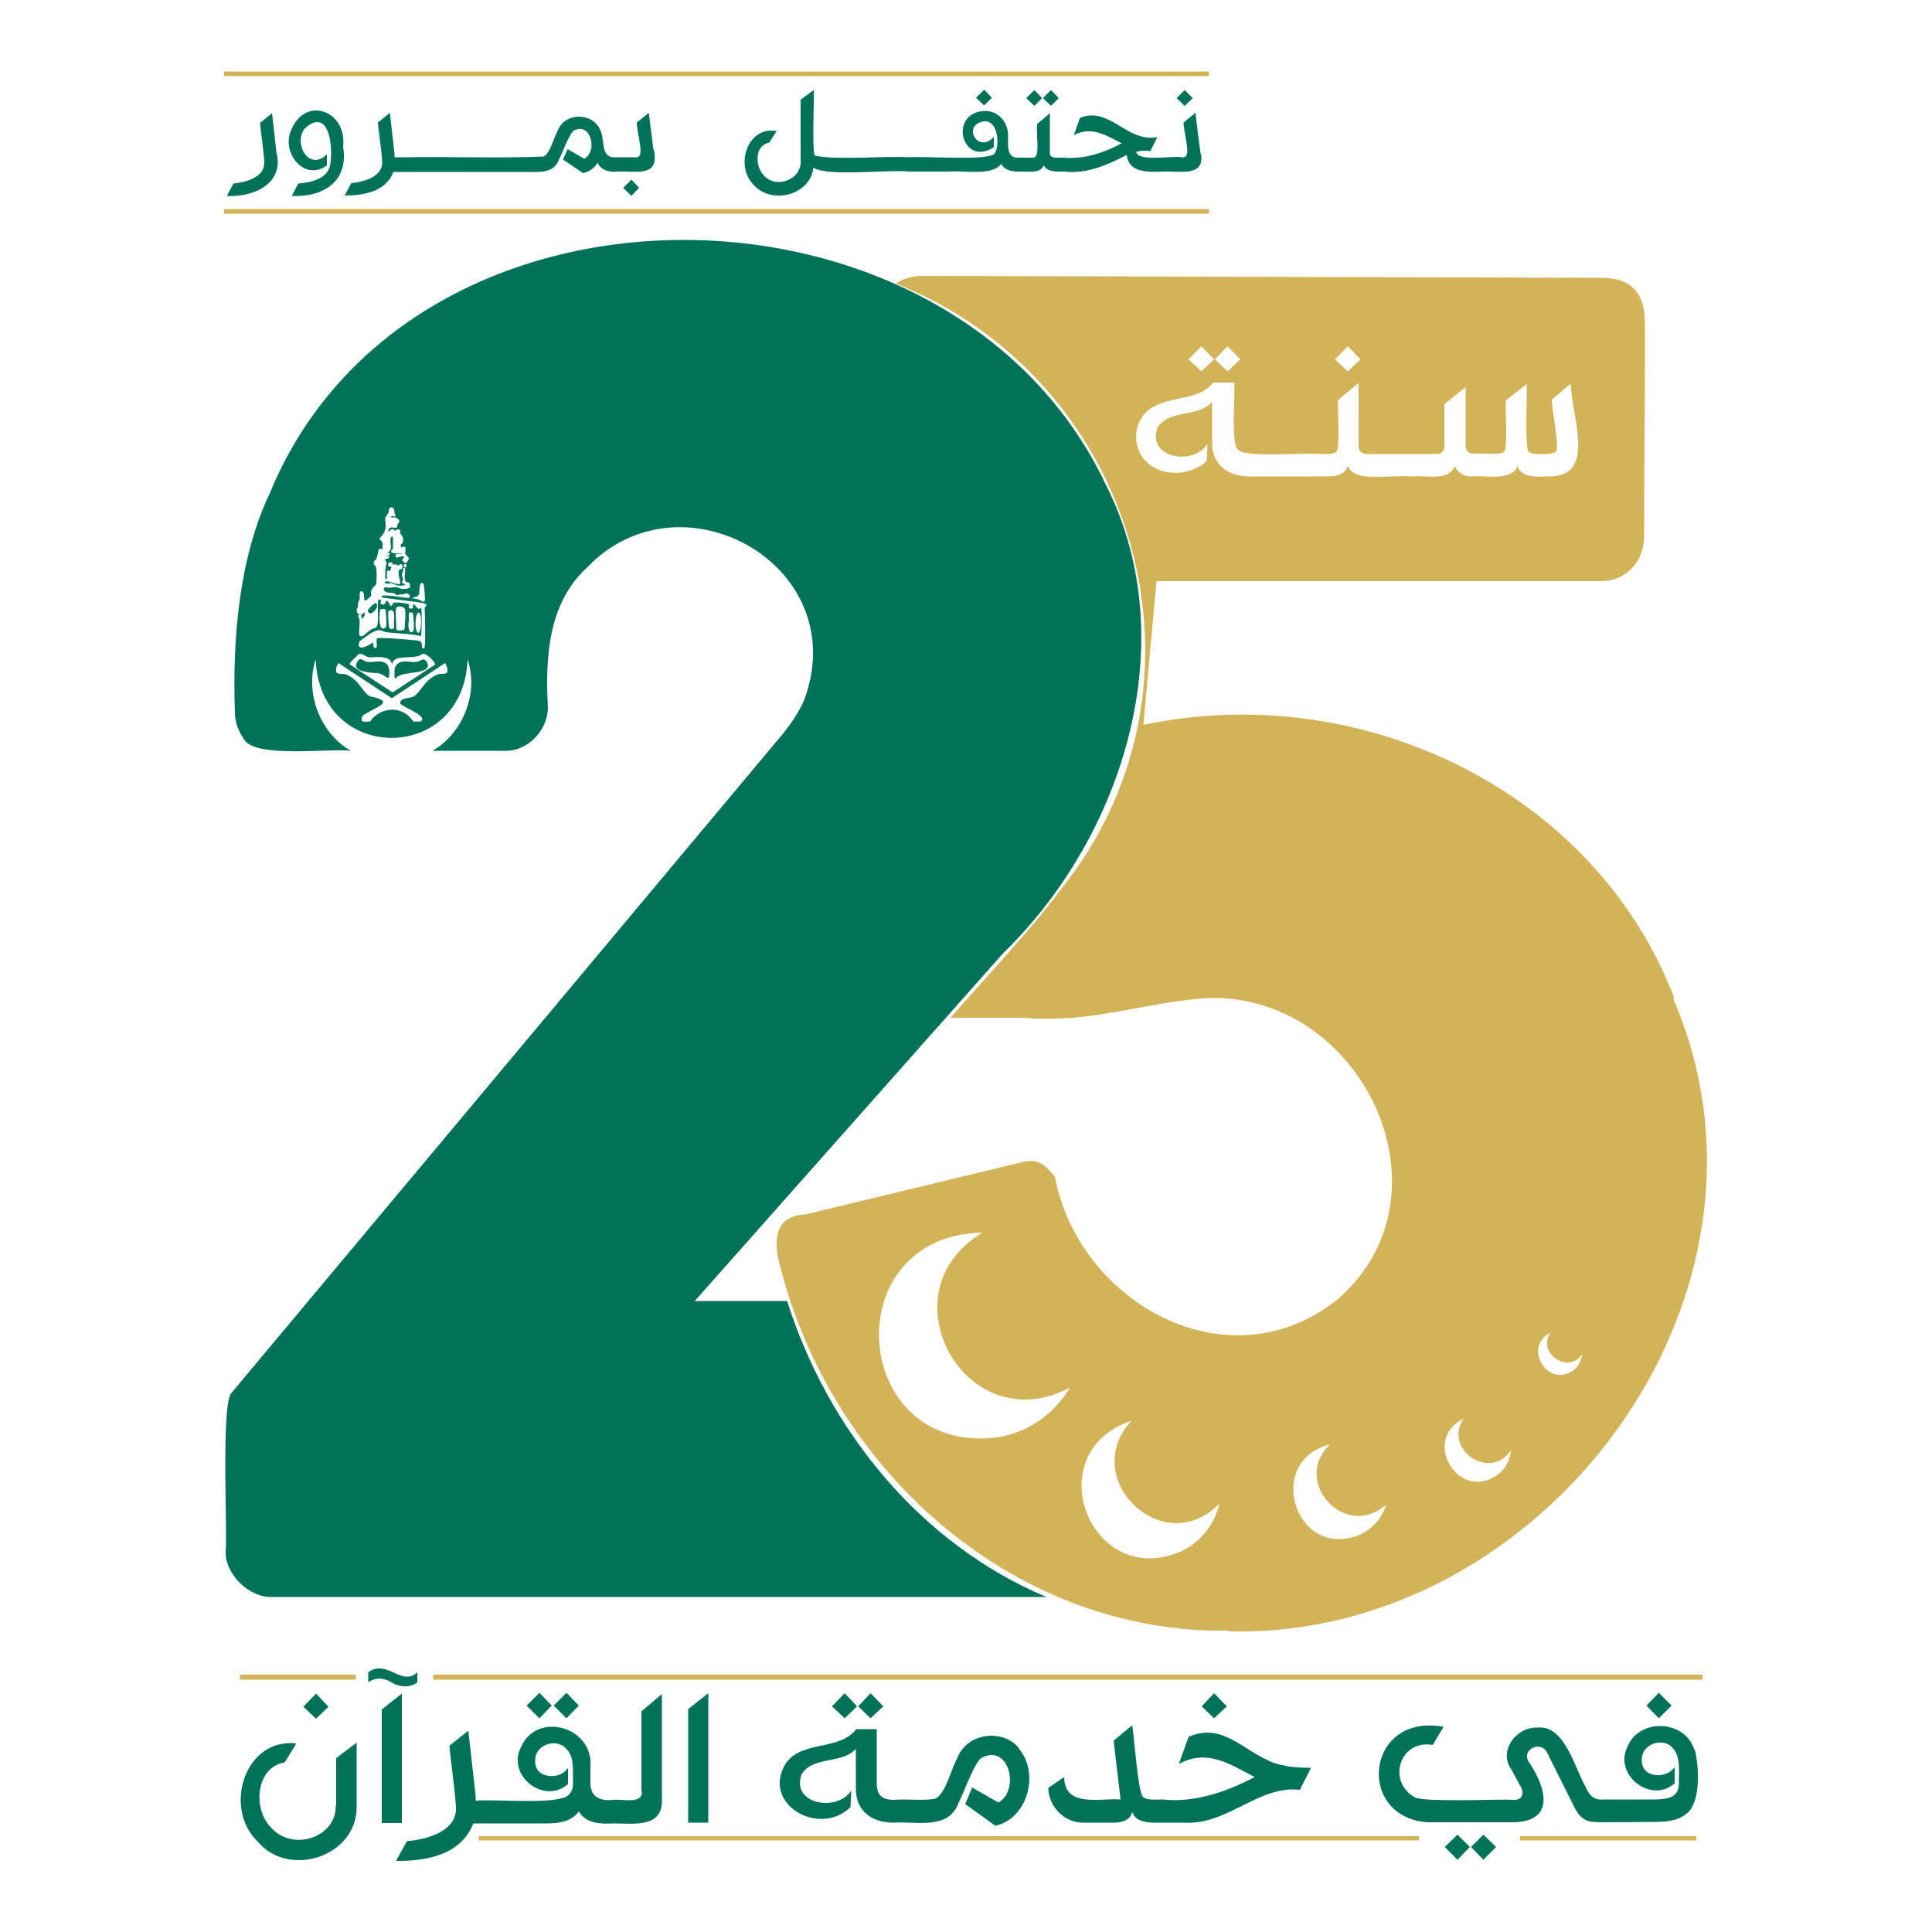 <?xml version="1.0" encoding="UTF-8"?><svg id="a" xmlns="http://www.w3.org/2000/svg" viewBox="0 0 50 50"><defs><style>.b{fill:#007258;}.c{fill:#d3b358;}</style></defs><g><g><rect class="c" x="5.8" y="1.85" width="25.49" height=".12"/><rect class="c" x="5.8" y="5.41" width="25.49" height=".12"/></g><g><path class="b" d="M7.16,4l-.12-1.07-.31,.25c.01,.18,.12,.9,.11,1.06-.02,.36-.5,.48-.8,.51l-.17,.32c.67,.04,1.45-.3,1.3-1.06Z"/><path class="b" d="M8.88,3.8c.11-.94-.99-1.34-1.35-.42-.25,.58,.35,1.33,.93,.9v-.29c-.44,.46-.88-.25-.58-.66,.65-.59,.75,.5,.66,.96-.07,.34-.52,.44-.82,.46l-.17,.32c.81,.04,1.48-.37,1.33-1.27Z"/><path class="b" d="M16.13,4.86l.21,.21c.07-.08,.13-.13,.2-.21l-.2-.21-.21,.21Z"/><path class="b" d="M16.91,3.87l-.12-.95-.31,.25c.02,.39,.23,.94-.04,.9h-.49c-.4,.04-.3-.39-.39-.64-.15-.52-.94-.56-1.13-.04-.09,.15-.19,.58-.36,.66-1.07,.05-2.45,0-3.52,.02h-.34s0-.05,0-.08l-.12-1.07-.31,.25c.01,.18,.12,.9,.11,1.06-.02,.36-.5,.48-.8,.51l-.17,.32c.56,0,1.08-.13,1.26-.61h.38c.93,0,2.19,0,3.12,0,.32,0,.66,.03,.79-.33,.06-.1,.27-.68,.38-.74,.44-.23,.63,.53,.27,.73l-.43-.25-.12,.27,.52,.35c.17-.04,.29-.13,.38-.27,.07,.2,.33,.26,.52,.23,.49-.02,1.09,.16,.93-.58Z"/><polygon class="b" points="25.67 2.53 25.47 2.32 25.26 2.53 25.47 2.73 25.67 2.53"/><polygon class="b" points="26.97 2.54 26.77 2.33 26.56 2.54 26.77 2.74 26.97 2.54"/><polygon class="b" points="27.4 2.54 27.2 2.33 26.99 2.54 27.2 2.74 27.4 2.54"/><polygon class="b" points="30.87 2.54 30.66 2.33 30.45 2.54 30.66 2.74 30.87 2.54"/><path class="b" d="M31.07,3.98s-.13-1-.13-1.06l-.31,.25c.02,.39,.23,.94-.04,.9-.25-.05-1.12,.13-1.19-.14,.13-.03,.24-.04,.37-.02l.18-.36c-.8,.14-1.23-.81-2-.5l-.16,.45c.45-.25,.85,.01,1.24,.21-.45,.24-.98,.42-1.51,.37h0c-.11-.01-.36,.05-.35-.13v-1.02l-.33,.28c-.03,.34,.1,.91-.13,.87-.07,0-.28,0-.35,0-.32,.02-.27-.33-.27-.55,.01-.36-.25-.67-.62-.66-.94,.06-.57,1.47,.25,.94v-.27c-.4,.46-.85-.31-.25-.4,.4-.04,.42,.79,.22,.87-.33,.14-1.74,.03-2.18,.06-.66-.04-1.79,.08-2.41-.04-.1,.04-.02-1.67-.04-1.7l-.34,.25v1.55c.05,.53-.66,.78-.97,.39-.21-.24-.22-.76,.16-.83l.19-.3c-.77-.13-1.09,.91-.59,1.4,.45,.51,1.46,.27,1.54-.45,.38,.24,1.94,.04,2.47,.1h1.04c.34-.04,1.12,.13,1.35-.2,.11,.2,.36,.21,.56,.2,.16,0,.48,.05,.54-.17,.08,.19,.35,.17,.52,.17h0c.59,.07,1.13-.17,1.63-.43,.05,.49,.61,.44,.97,.43,.39-.02,1.06,.15,.95-.47Z"/></g></g><path class="c" d="M43.33,25.83c-2.06-5.38-8.12-8.26-13.74-7.07l.34-3.72h11.46c.7,.02,1.16-.52,1.16-1.16,0-1.88,.03-3.65,.02-5.53,0-.78-.37-1.16-1.12-1.16l-17.58-.05c-.29,0-.51,.08-.68,.2,6.27,2.5,8.54,10.42,4.23,15.72-.75,1.02-1.99,2.32-2.82,3.28h1.9c1.71,.15,3.03-.38,4.7-.51,4.02-.17,6.53,5.04,3.45,7.77-2.83,2.31-6.74,.12-7.35-3.15-.27-.32-.44-.48-.86-.37l-5.6,1.35c-.96,.05-.78,.93-.59,1.56,1.39,5.15,6.05,9.3,11.55,9.21v.02c8.15,.2,14.83-8.69,11.5-16.38Zm-8.45-16.87l.33,.34-.33,.31-.33-.31,.33-.34Zm-3.11,0l.33,.34-.33,.31-.33-.31,.33-.34Zm-.68,0l.33,.34-.33,.31-.33-.31,.33-.34Zm-1.6,2.73c-.22-.43-.02-1.01,.42-1.19,.47-.25,1.14-.15,1.49-.6h.54c.04,.25-.1,1.57,.1,1.74,.17,.21,1.74,.07,1.99,.11,.16-.02,.41,.04,.54-.05,.13-.03,.03-1.25,.06-1.35l.53-.44v1.63c0,.12,.08,.21,.2,.21,.42,0,1.41,0,1.81,0,.14,0,.21-.07,.21-.21v-1.08l.55-.44v1.52c0,.12,.08,.2,.2,.2,.11-.02,.72,.05,.79-.05,.11-.03,.03-1.24,.05-1.33l.54-.42c.02,.07-.06,1.76,.06,1.75,.05,.09,.63,.08,.69,0,.12-.01-.12-1.25-.1-1.35l.49-.41c.03,.9,.68,2.42-.58,2.4-.26,0-.69,.06-.8-.27-.13,.41-.9,.23-1.2,.27-.18,0-.34-.09-.42-.27-.16,.41-.75,.23-1.09,.27-.68-.05-1.49,.17-1.68-.27-.11,.35-.58,.25-.86,.27h-1.67c-.57,0-.99-.3-.98-.89v-1.04c-.36,.41-1.11,.19-1.41,.66-.3,.79,.92,1.01,1.29,.43l-.02,.44c-.51,.47-1.45,.41-1.75-.25Zm-3.68,25.51c-3.81,.47-4.21-5.23-.38-5.3-2.6,1.54-.44,5.44,2.26,4.01-.39,.66-1.06,1.16-1.88,1.29Zm4.8,2.93c-2.37,1.08-3.8-2.53-1.33-3.36-1.38,1.51,.84,3.63,2.28,2.14-.12,.51-.45,.97-.96,1.22Zm4.56-.4c-1.65,.64-2.46-1.91-.75-2.35-1.01,.96,.4,2.5,1.45,1.56-.1,.34-.35,.64-.71,.79Zm3.57-1.55c-1.01,.69-1.96-.93-.86-1.47-.54,.79,.67,1.63,1.22,.83-.02,.25-.14,.48-.36,.64Zm1.97-2.71c-.67,.46-1.31-.62-.58-.98-.37,.52,.46,1.09,.81,.56-.01,.16-.09,.32-.24,.43Z"/><g><path class="b" d="M10.26,17.54c.15-.2,.99-.05,.78-.42-.07-.07-.07-.07-.2-.01-.13,.06-.31-.02-.46,.02-.1,.03-.18,.13-.17,.24,.01,.03-.03,.22,.05,.18Z"/><path class="b" d="M9.63,15.86c.08-.05,.18-.17,.1-.25-.03-.02-.13,.09-.19,.15-.06,.06,.03,.15,.09,.1Z"/><path class="b" d="M9.71,17.42c.2-.02,.33,.19,.36,.1,.02-.15,.01-.35-.16-.39-.15-.04-.33,.04-.46-.02-.13-.07-.14-.07-.2,.01-.13,.21,.11,.27,.46,.3Z"/><path class="b" d="M28.55,12.4c-4.06-8.26-17.98-8.37-21.57,.37-.79,1.66-.97,3.75-.9,5.68,0,.23,.08,.45,.22,.66,.25,.53,2.19,.25,2.78,.32-.78-.44-1.2-1.48-.91-2.37,.1,2.72,3.84,2.71,3.93,0,.3,.89-.13,1.93-.91,2.37h1.83c.65,.04,1.16-.55,1.16-1.12-.07-1.29,0-2.7,1.02-3.63,2.41-2.51,6.81-.09,5.65,3.33-.11,.33-.37,.74-.79,1.22L5.98,36.06c-.26,.33-.09,3.63-.14,4.08-.03,.59,.61,1.21,1.19,1.19H27.08c-3.27-1.38-5.65-4.32-6.71-7.66h-2.39l7.98-9c3.17-3.08,4.73-8.21,2.59-12.26Zm-17.74,3.02s.04-.03,.04-.05c0-.34,.08-.3,.11-.26,.02,.04,.05,.43,.03,.45-.05,.03-.08-.01-.12-.03-.12-.06-.34-.02-.06-.1Zm-1.57,.33c.05-.05,0-.14,.05-.2,0,0,.02-.03,.02-.06,0-.07-.02-.24,.07-.18,.08,.06,.01,.26,.08,.23,.07-.03,.09-.07,.15-.13-.05-.18,.11-.24,.13-.3,0-.08,.04-.48-.06-.49-.02-.16,.02-.06,.07-.18,.04-.12,.03-.32,.14-.21,.06-.28-.08-.21-.06-.31,.14-.13,.17-.25,.14-.46-.02-.11,.11-.17,.09-.23,.01-.16,.14-.1,.14-.03,0,.05,.03,.14,.04,.16,0,.02-.09-.01-.12,0-.02,.03,.03,.04,.08,.03,.06,0,.18,.08,.12,.14-.07,.04,0,.14-.1,.13-.11-.03-.17,0-.17,.1,0,.04,.07-.11,.15-.05,.03,.08,.05-.05,.14,0,.04,.02,0,.05,.02,.1,.09,.1,.07,.14,.07,.2,0,.06-.05,.05-.06,.1,0,.05,.03,.08,.04,.05,.02-.03,.08,0,.08,0,.02,.18-.06,.14,.08,.26,.03,.05-.02,.09-.03,.12-.02,.06-.13,0-.13-.05,0-.02,.04-.04,.05-.07,0-.03-.05-.03-.06-.02-.06,0-.19,.09-.16-.04-.01-.05,.23,0,.15-.03-.08-.02-.39,.02-.22-.13,0-.02,0-.27,0-.29,0-.02-.04-.04-.06,.01-.03,.18,.08,.29-.09,.39,0,0,.04,0,.05,0,.04,.03,0,.08-.05,.06-.01,0-.03,.03,0,.02,.04-.01,.08,.02,.04,.05-.04,.03-.1,.02-.1,.05,.1,.12,0,0,.01,.47,0,.06,.03,.03,.04,.01,.02-.02-.04-.27,.07-.19,.05,.02,.01-.27,.24-.14,.02-.07,.1-.03,.1,0,0,.02-.01,.1-.05,.09,0,0-.02,0-.04,.02-.05,.1,.04,.28,.03,.34-.02,.1-.38-.12-.4-.02,0,.05,.11,.03,.15,.02,.15,.04,.21,.11,.39,.04-.04-.03-.14-.02-.07-.13,.02-.03-.02-.04-.03-.11,0-.09,.05-.06,.03-.19,.11-.03,.02,.14,.05,.29,.01,.13,.11,.04,.13,.13,0,.09,.02,.1-.11,.12-.2,.02-.16-.07-.33-.04-.13,.02-.15,0-.18,0-.09,0-.07,.09,0,.12,.03,.03,.22,.01,.24,.05,.03,.04,.07,.03,.1,.02,.06-.02,.1,.01,.14-.02,.07-.06,.18,.06,.12,.1,0,.03-.84-.14-.7-.01,.03,.02,1,.12,1.1,.16s0,.1,0,.1c0,0,.03,.85,0,1.03,0,.04-.07,.04-.07,0,0-.06,0-.16-.09-.17-.36-.04-1.04-.09-1.07-.06-.03,.03,0,.18-.01,.22-.02,.07-.09,.01-.09-.03,0-.06,0-.1-.03-.07-.21,.15-.42,.18-.32-.05,.12-.06,.42-.38,.61-.25,.11,.04,.22,.03,.63,.07,.4,.04,.34,.07,.35,.04,.01-.04,.03-.77-.01-.72-.1,.12-.19-.22-.2-.05,0,.11-.07,.06-.1,.06s.01-.07-.01-.1c-.03-.03-.41-.07-.41-.03,0,.03-.05,.12-.09,.03-.03-.09-.1-.12-.1-.06,0,.05-.06,.08-.11,.06-.05-.02,0-.09-.01-.11-.18-.14,.01,.64-.14,.72-.2,.03-.33,.3-.42,.19-.03-.16,.05-.35-.03-.5,0-.03,.04-.02,.07-.02s0,.07,.02,.09c.02,.02,.05-.05,.07-.07,.02-.02,0-.12-.01-.09-.1,.15-.24,0-.17-.13Zm1.28-1.11c0,.06-.07,.07-.07,0,0-.06,.07-.07,.07,0Zm-.37,0c-.04,.07-.15,0-.09-.06,.04-.07,.15,0,.09,.06Zm-.3,1.13s.13-.03,.13,.02c0,0,.04,.4,.01,.44-.22,.19-.17-.42-.15-.46Zm.35,.46s0,.05-.06,.05c-.08,0-.07-.07-.08-.12,0-.05-.03-.32,0-.35,.22-.11,.11,.3,.14,.42Zm.05-.48c.01-.08,.17-.07,.22,0,.05,.06,0,.43,0,.53-.02,.05-.2,.04-.21,.02,0-.04-.03-.47-.01-.55Zm.33,.36c0-.26,0-.26,.03-.26,.03,0,.08,0,.08,.04,0,0,.05,.41,0,.45-.05,.05-.13,.03-.12-.23Zm.22-.23c.15-.17,.11,.63,0,.48-.07-.08-.05-.42,0-.48Zm-1.56,1.08c.15-.12,.18,.08,.4,.05,.28-.02,.47,0,.51,.19,.01-.3,.59-.11,.77-.27,.09-.07,.36,.22,.34,.27l-1.1,.72-1.1-.72c-.06-.03,.19-.22,.19-.24Zm2.05,.51c-.3,.13-.4,.44-.58,.55-.12,.07-.36,.02-.35,.19,.06,.09,.73,.32,.53,.46-.02,0-.22,.02-.21-.02-.28-.41-.85-.35-1.1,.02-.03,0-.22,.03-.22-.03,0-.04,0-.1,.04-.13,.37-.24,.86-.35,.17-.49-.19-.11-.28-.42-.58-.55-.09-.06-.25,0-.28-.07-.05-.1,.05-.24,.05-.24l1.38,.91,1.38-.91s.09,.14,.05,.24c-.03,.07-.19,.01-.28,.07Z"/></g><g><rect class="c" x="12.39" y="47.52" width="24.33" height=".11"/><rect class="c" x="39.34" y="47.52" width="4.56" height=".11"/><rect class="c" x="11.21" y="43.34" width="32.85" height=".13"/><rect class="c" x="6.21" y="43.34" width="3" height=".13"/><path class="b" d="M8.18,44.48l-.33-.31,.33-.34,.32,.34-.32,.31Zm.51,2.24c.02,.86-1.15,1.2-1.68,.57-.47-.47-.4-1.55,.36-1.68l.3-.49c-1.35-.15-1.9,1.69-1,2.54,.8,.96,2.57,.39,2.56-.9v-1.66l-.53,.4v1.22Zm1.44-3.18c.2,.12,.47,.15,.67,0v-.26c-.41,.38-.79-.36-1.27,0v.26c.19-.14,.42-.12,.6,0Zm.27,.29l-.52,.41v2.94h.52v-3.35Zm4.58,.31l-.32-.33-.33,.33,.33,.33,.32-.33Zm-.7,0l-.32-.33-.33,.33,.33,.33,.32-.33Zm2.33,2.21c.04,.36-.54,.2-.74,.23h0c-.38,.04-.61-.1-.59-.49v-.37c.09-1.02-1.38-1.46-1.8-.5-.37,.73,.6,1.5,1.22,.95v-.42c-.2,.33-.86,.29-.85-.17-.02-.45,.6-.63,.84-.28,.18,.2,.13,.59,.14,.85,0,.17-.06,.28-.18,.35-.46,.2-1.79,.06-2.34,.1,0-.04,0-.08,0-.12l-.19-1.69-.49,.39c.02,.28,.18,1.42,.17,1.67-.04,.57-.79,.76-1.27,.8l-.28,.51c.88,.01,1.7-.2,2-.97,.38,0,1.5,0,1.9,0,.32,0,.65-.05,.83-.31,.18,.31,.56,.33,.89,.31h0c.53,0,1.3,.13,1.26-.64v-2.71l-.53,.45v2.08Zm1.2,.82h.52v-3.35l-.52,.41v2.94Zm5.05-3.01l-.33-.34-.32,.34,.32,.31,.33-.31Zm-.68,0l-.32-.34-.33,.34,.33,.31,.32-.31Zm4.19,1.08c-.43-.52-1.36-.39-1.6,.27-.14,.23-.3,.93-.57,1.04-.28,.06-.76,0-1.05,.03-.33,0-.46-.12-.46-.44v-1.39h-.53c-.44,.57-1.39,.28-1.82,.88-.66,1.05,.86,1.93,1.67,1.14l.02-.43c-.37,.57-1.58,.35-1.28-.43,.3-.47,1.04-.25,1.4-.65v1.03c0,.58,.41,.88,.97,.88,.6-.04,1.44,.2,1.69-.52,.1-.17,.42-1.08,.6-1.16,.71-.37,.99,.84,.43,1.16l-.68-.39-.18,.43,.78,.56c.84-.18,1.15-1.37,.61-1.99Zm6.8,.44c-.88-.19-1.44-1.16-2.41-.73l-.25,.7c.74-.4,1.32,.01,1.96,.34-.72,.38-1.55,.67-2.38,.58-.13,0-.41,.03-.5-.06-.14-.05-.25-1.73-.29-1.86l-.48,.4,.18,1.52c-.54-.04-1.45,.22-1.46-.58l-.41,.28c0,.47,.41,.9,.89,.9h.83c.19,0,.42-.08,.45-.28,.11,.32,.52,.28,.81,.28h.54c1.11,.07,1.92-.97,2.99-.85l.29-.57c-.25,0-.54-.01-.74-.07Zm-1.42-1.52l-.33-.34-.32,.34,.32,.31,.33-.31Zm6.32,3.64l.32,.33,.33-.33-.33-.32-.32,.32Zm-.68,0l.33,.33,.32-.33-.32-.32-.33,.32Zm6.46-2.51c-.23-.78-1.42-.84-1.73-.09-.37,.73,.61,1.5,1.22,.95v-.42c-.21,.32-.86,.29-.85-.17-.03-.44,.6-.64,.83-.28,.18,.21,.12,.61,.13,.86,0,.37-.26,.42-.6,.43h-1.35c-.25,.03-.38-.12-.47-.34-.27-.45-.53-1.59-1.23-1.52-.55-.03-1.03,.59-.69,1.08l.22,.4c.13,.2,.09,.41-.18,.39-.24-.03-2.39,.08-2.56-.08-.7-.43-.35-1.49,.49-1.34l.28-.47c-2.01-.37-2.29,2.33-.42,2.47h2.19c1.12,0,.9-.87,.45-1.54-.24-.33,.29-.6,.46-.26l.66,1.32c.12,.26,.25,.45,.53,.47,.17,.02,1.42,0,1.62,0,.36,0,.65-.05,.87-.28,.29-.34,.25-1.17,.14-1.6Zm-.59-1.15l-.33-.33-.32,.33,.32,.33,.33-.33Z"/></g></svg>